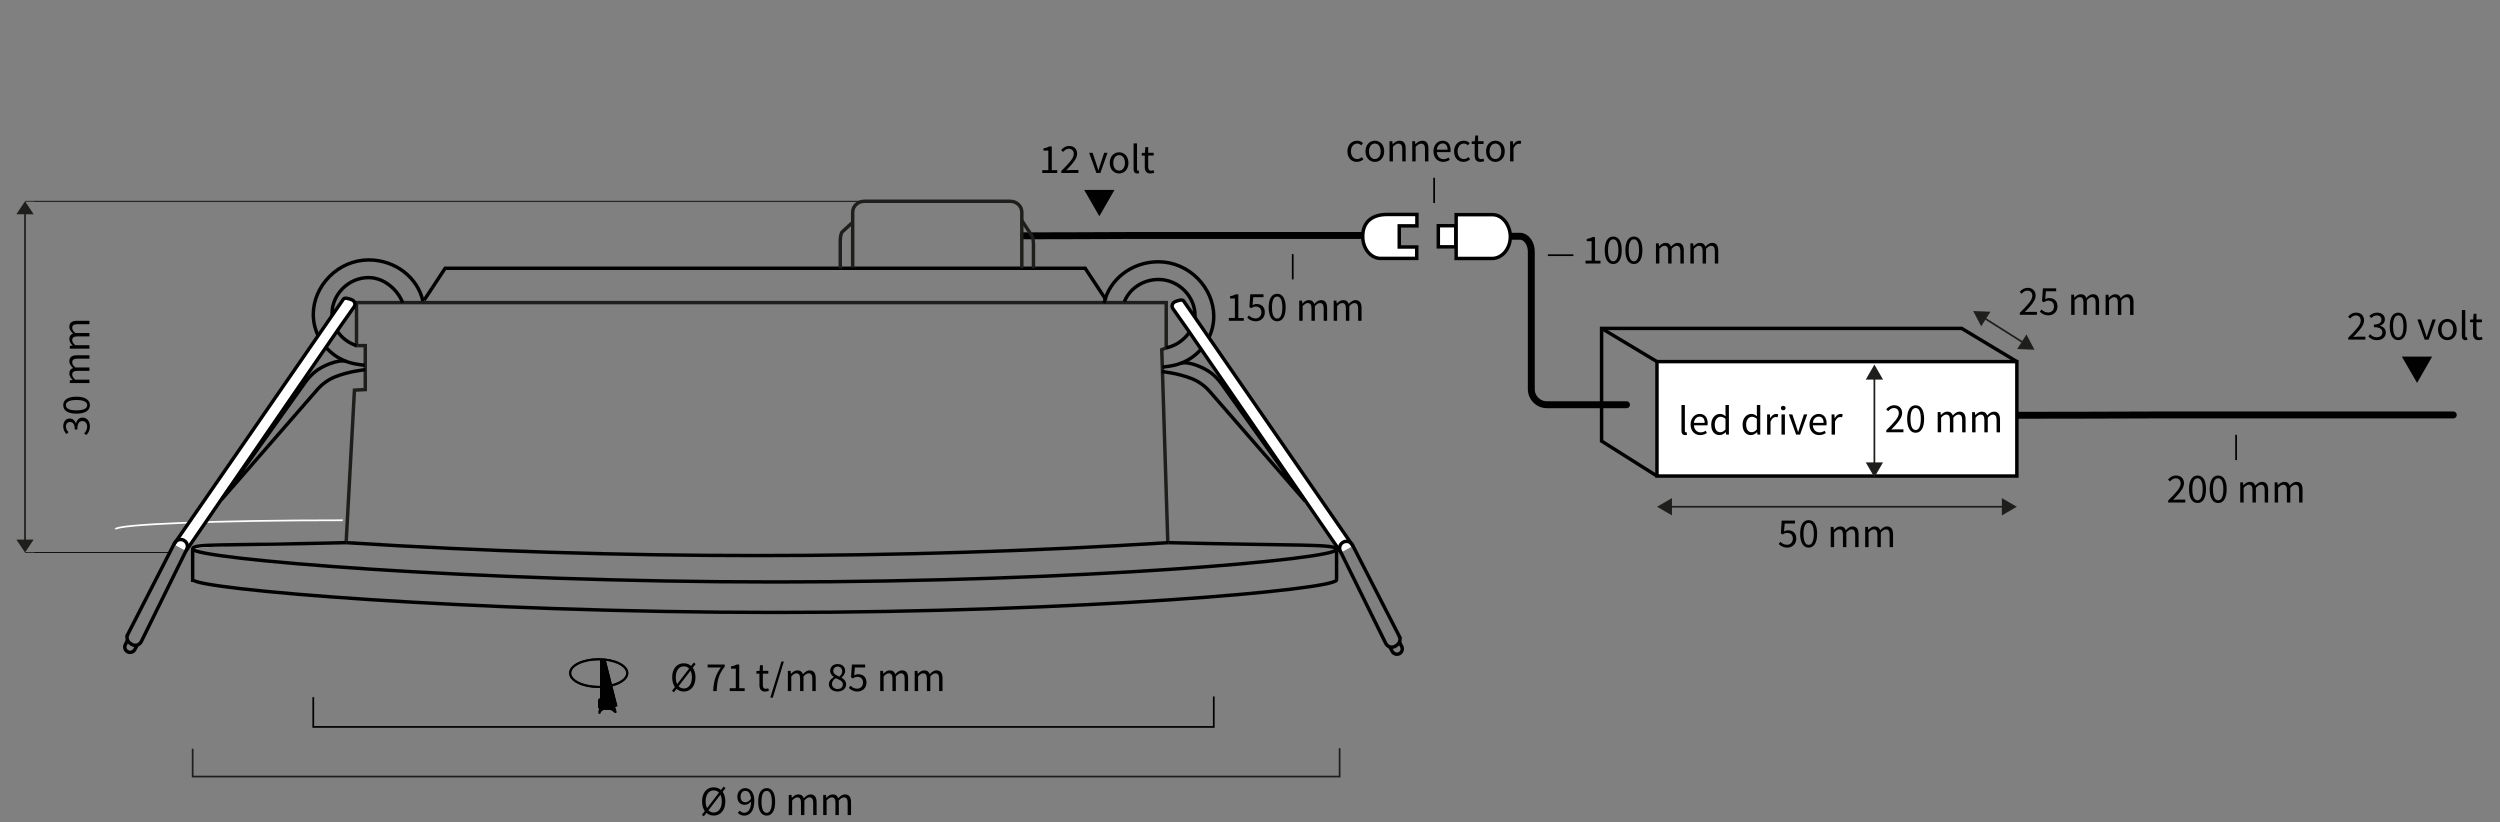 <?xml version="1.0" encoding="UTF-8"?>
<svg xmlns="http://www.w3.org/2000/svg" viewBox="0 0 1444.2 474.95">
  <rect x="0" y="0" width="1444.2" height="474.95" fill="#808080" stroke="none"/>
  <defs>
    <style>
      .cls-1, .cls-2, .cls-3, .cls-4, .cls-5, .cls-6, .cls-7, .cls-8, .cls-9, .cls-10 {
        stroke-miterlimit: 10;
      }

      .cls-1, .cls-2, .cls-3, .cls-5, .cls-6, .cls-7, .cls-8, .cls-9, .cls-10 {
        fill: none;
      }

      .cls-1, .cls-3, .cls-6 {
        stroke: #1e1e1c;
      }

      .cls-1, .cls-7 {
        stroke-width: .5px;
      }

      .cls-2, .cls-4, .cls-7, .cls-8, .cls-9, .cls-10 {
        stroke: #010101;
      }

      .cls-11 {
        fill: #010101;
      }

      .cls-4 {
        fill: #fff;
      }

      .cls-4, .cls-6, .cls-9 {
        stroke-width: 2px;
      }

      .cls-5 {
        stroke: #fff;
      }

      .cls-8 {
        stroke-width: 1.3px;
      }

      .cls-10 {
        stroke-linecap: round;
        stroke-width: 4px;
      }

      .cls-12 {
        fill: #1e1e1c;
      }
    </style>
  </defs>
  <g id="Laag_3">
    <path class="cls-5" d="M66.71,305.76c0-2.88,58.72-5.21,131.28-5.21"/>
  </g>
  <g id="Laag_4">
    <polyline class="cls-2" points="701.17 402.33 701.17 419.93 180.97 419.93 180.97 402.73"/>
    <polyline class="cls-3" points="773.88 432.25 773.88 448.61 111.29 448.61 111.29 432.54"/>
    <ellipse class="cls-8" cx="345.86" cy="388.83" rx="16.5" ry="8"/>
    <path class="cls-11" d="M346.66,380.93v22.3c-.9,1-1.3,2.5-1.1,3.8v1.2c0,.2,0,.5.1.7s.3.3.5.4.4.1.7.1c.7,0,1.4.2,2.2.2h2.3c.5,0,.9,0,1.4-.1.4-.1.8-.4,1.2-.6.9-.5,1.8-.9,2.7-1l-6.8-26.9-2-.2h-1.2v.1Z"/>
    <path class="cls-11" d="M347.16,406.33c.2.4.5.8,1,1s1.2.3,1.8.4h1.7c.5,0,1,.1,1.5-.2.3-.2.6-.6.6-1v-.4c-.1-.4-.5-.5-.9-.7s-.7-.3-.9-.7c.4-.2.9-.4,1.3-.6.3,0,.6-.1.8,0,.6.1.9,1,1.1,1.6.1.4.2.7.2,1.1v1.7c0,.3.1.4.2.7.3.7.5,1.4.5,2.1,0,.2,0,.4-.2.5-.1.1-.3.1-.5,0s-.3-.2-.5-.3c-.5-.4-.9-.8-1.4-1.1-.4-.2-.9-.4-1.5-.4-.9,0-1.8-.1-2.6,0-.2,0-.5,0-.7.1-.8.2-1.4.8-1.8,1.6,0,.2,0,.4-.2.5-.2.2-.5.2-.7,0s-.2-.5-.2-.8c0-.8.3-1.5.4-2.3,0-.4.2-.8.1-1.3,0-.6-.4-1.1-.5-1.7-.2-.5-.2-1-.2-1.5,0-.4.1-.9.6-1,.3,0,.7,0,.9.3.1.1.3.3.3.5v.3s-.1.1-.2.2c-.2.3-.3.8-.1,1.1h0l.1.3Z"/>
    <ellipse class="cls-2" cx="345.86" cy="388.83" rx="16.5" ry="8"/>
    <path class="cls-11" d="M346.66,380.93v22.3c-.9,1-1.3,2.5-1.1,3.8v1.2c0,.2,0,.5.1.7s.3.3.5.4.4.1.7.1c.7,0,1.4.2,2.2.2h2.3c.5,0,.9,0,1.4-.1.4-.1.8-.4,1.2-.6.9-.5,1.8-.9,2.7-1l-6.8-26.9-2-.2h-1.2v.1Z"/>
    <path class="cls-11" d="M347.16,406.33c.2.4.5.8,1,1s1.2.3,1.8.4h1.7c.5,0,1,.1,1.5-.2.3-.2.6-.6.6-1v-.4c-.1-.4-.5-.5-.9-.7s-.7-.3-.9-.7c.4-.2.9-.4,1.3-.6.3,0,.6-.1.8,0,.6.1.9,1,1.1,1.6.1.4.2.7.2,1.1v1.7c0,.3.1.4.2.7.3.7.5,1.4.5,2.1,0,.2,0,.4-.2.5-.1.1-.3.1-.5,0s-.3-.2-.5-.3c-.5-.4-.9-.8-1.4-1.1-.4-.2-.9-.4-1.5-.4-.9,0-1.8-.1-2.6,0-.2,0-.5,0-.7.1-.8.2-1.4.8-1.8,1.6,0,.2,0,.4-.2.5-.2.2-.5.2-.7,0s-.2-.5-.2-.8c0-.8.3-1.5.4-2.3,0-.4.2-.8.1-1.3,0-.6-.4-1.1-.5-1.7-.2-.5-.2-1-.2-1.5,0-.4.1-.9.6-1,.3,0,.7,0,.9.3.1.1.3.3.3.5v.3s-.1.1-.2.2c-.2.3-.3.8-.1,1.1h0l.1.3Z"/>
    <g>
      <path class="cls-11" d="M405.46,470.73l12.55-16.33,1.11.84-12.55,16.33-1.11-.84ZM405.56,462.93c0-5.04,2.78-8.11,6.73-8.11s6.73,3.07,6.73,8.11-2.78,8.22-6.73,8.22-6.73-3.18-6.73-8.22ZM416.96,462.93c0-3.92-1.85-6.34-4.66-6.34s-4.66,2.42-4.66,6.34,1.85,6.46,4.66,6.46,4.66-2.53,4.66-6.46Z"/>
      <path class="cls-11" d="M426.23,469.54l1.1-1.23c.62.74,1.56,1.21,2.52,1.21,2.21,0,4.05-1.75,4.05-6.88,0-3.76-1.22-5.8-3.42-5.8-1.5,0-2.66,1.34-2.66,3.36s.94,3.25,2.83,3.25c.99,0,2.24-.6,3.29-2.17l.07,1.56c-.96,1.29-2.39,2.09-3.69,2.09-2.65,0-4.37-1.59-4.37-4.73,0-2.93,2.07-4.91,4.52-4.91,3.02,0,5.29,2.45,5.29,7.36,0,6.16-2.78,8.52-5.83,8.52-1.64,0-2.85-.7-3.69-1.62Z"/>
      <path class="cls-11" d="M437.98,463.16c0-5.13,1.85-7.89,4.91-7.89s4.91,2.76,4.91,7.89-1.85,8-4.91,8-4.91-2.87-4.91-8ZM445.88,463.16c0-4.49-1.21-6.29-2.99-6.29s-2.99,1.81-2.99,6.29,1.21,6.41,2.99,6.41,2.99-1.92,2.99-6.41Z"/>
      <path class="cls-11" d="M455.62,459.2h1.63l.17,1.69h.07c1.02-1.1,2.24-1.98,3.63-1.98,1.78,0,2.74.85,3.22,2.22,1.21-1.31,2.43-2.22,3.85-2.22,2.4,0,3.55,1.59,3.55,4.56v7.39h-1.97v-7.14c0-2.17-.69-3.1-2.17-3.1-.91,0-1.85.59-2.92,1.79v8.45h-1.97v-7.14c0-2.17-.69-3.1-2.17-3.1-.88,0-1.85.59-2.92,1.79v8.45h-1.97v-11.67Z"/>
      <path class="cls-11" d="M475.52,459.2h1.63l.17,1.69h.07c1.02-1.1,2.24-1.98,3.63-1.98,1.78,0,2.74.85,3.22,2.22,1.21-1.31,2.43-2.22,3.85-2.22,2.4,0,3.55,1.59,3.55,4.56v7.39h-1.97v-7.14c0-2.17-.69-3.1-2.17-3.1-.91,0-1.85.59-2.92,1.79v8.45h-1.97v-7.14c0-2.17-.69-3.1-2.17-3.1-.88,0-1.84.59-2.92,1.79v8.45h-1.97v-11.67Z"/>
    </g>
    <g>
      <path class="cls-11" d="M388.2,399.07l12.55-16.33,1.11.84-12.55,16.33-1.11-.84ZM388.3,391.27c0-5.05,2.78-8.11,6.73-8.11s6.73,3.07,6.73,8.11-2.78,8.22-6.73,8.22-6.73-3.18-6.73-8.22ZM399.7,391.27c0-3.92-1.85-6.35-4.66-6.35s-4.66,2.42-4.66,6.35,1.85,6.46,4.66,6.46,4.66-2.53,4.66-6.46Z"/>
      <path class="cls-11" d="M416.41,385.59h-7.62v-1.7h9.87v1.21c-3.63,4.64-4.37,8.12-4.63,14.1h-2.04c.26-5.77,1.41-9.41,4.42-13.61Z"/>
      <path class="cls-11" d="M421.55,397.56h3.51v-11.27h-2.79v-1.27c1.39-.25,2.41-.62,3.26-1.12h1.51v13.67h3.16v1.64h-8.64v-1.64Z"/>
      <path class="cls-11" d="M438.71,395.6v-6.45h-1.74v-1.49l1.82-.11.24-3.27h1.65v3.27h3.16v1.61h-3.16v6.49c0,1.43.46,2.25,1.8,2.25.41,0,.95-.16,1.33-.31l.38,1.49c-.65.22-1.44.43-2.17.43-2.48,0-3.32-1.57-3.32-3.9Z"/>
      <path class="cls-11" d="M451.4,382.16h1.43l-6.41,20.88h-1.43l6.41-20.88Z"/>
      <path class="cls-11" d="M455.11,387.54h1.63l.17,1.69h.07c1.02-1.1,2.24-1.98,3.63-1.98,1.78,0,2.74.85,3.22,2.22,1.21-1.31,2.43-2.22,3.85-2.22,2.4,0,3.55,1.59,3.55,4.56v7.39h-1.97v-7.14c0-2.17-.69-3.1-2.17-3.1-.9,0-1.84.59-2.92,1.79v8.45h-1.97v-7.14c0-2.17-.69-3.1-2.17-3.1-.87,0-1.84.59-2.92,1.79v8.45h-1.97v-11.67Z"/>
      <path class="cls-11" d="M478.82,395.29c0-1.99,1.45-3.35,2.89-4.12v-.1c-1.14-.79-2.14-1.93-2.14-3.54,0-2.35,1.87-3.93,4.33-3.93,2.68,0,4.33,1.69,4.33,4.07,0,1.6-1.17,2.98-2.11,3.69v.1c1.37.81,2.66,1.89,2.66,3.93,0,2.3-1.97,4.09-4.93,4.09s-5.03-1.77-5.03-4.21ZM486.89,395.35c0-1.98-1.94-2.69-4.15-3.58-1.23.8-2.14,1.93-2.14,3.34,0,1.69,1.41,2.92,3.28,2.92s3.01-1.1,3.01-2.68ZM486.52,387.79c0-1.51-.97-2.71-2.66-2.71-1.43,0-2.48.98-2.48,2.46,0,1.83,1.7,2.6,3.53,3.33,1.04-.93,1.61-1.95,1.61-3.07Z"/>
      <path class="cls-11" d="M490.36,397.39l.97-1.29c.91.91,2.06,1.74,3.86,1.74s3.35-1.35,3.35-3.49-1.29-3.36-3.25-3.36c-1.06,0-1.72.33-2.63.93l-1.05-.67.51-7.37h7.66v1.7h-5.93l-.4,4.54c.71-.39,1.41-.63,2.35-.63,2.61,0,4.74,1.49,4.74,4.8s-2.5,5.19-5.15,5.19c-2.47,0-3.97-1.03-5.04-2.1Z"/>
      <path class="cls-11" d="M508.46,387.54h1.63l.17,1.69h.07c1.02-1.1,2.24-1.98,3.63-1.98,1.78,0,2.74.85,3.22,2.22,1.21-1.31,2.43-2.22,3.85-2.22,2.4,0,3.55,1.59,3.55,4.56v7.39h-1.97v-7.14c0-2.17-.69-3.1-2.17-3.1-.9,0-1.84.59-2.92,1.79v8.45h-1.97v-7.14c0-2.17-.69-3.1-2.17-3.1-.87,0-1.84.59-2.92,1.79v8.45h-1.97v-11.67Z"/>
      <path class="cls-11" d="M528.36,387.54h1.63l.17,1.69h.07c1.02-1.1,2.24-1.98,3.63-1.98,1.78,0,2.74.85,3.22,2.22,1.21-1.31,2.43-2.22,3.85-2.22,2.4,0,3.55,1.59,3.55,4.56v7.39h-1.97v-7.14c0-2.17-.69-3.1-2.17-3.1-.9,0-1.84.59-2.92,1.79v8.45h-1.97v-7.14c0-2.17-.69-3.1-2.17-3.1-.87,0-1.84.59-2.92,1.79v8.45h-1.97v-11.67Z"/>
    </g>
    <line class="cls-7" x1="499.23" y1="116.28" x2="19.45" y2="116.28"/>
    <line class="cls-7" x1="97.21" y1="319.18" x2="19.45" y2="319.18"/>
    <g id="Manual_Dimension">
      <line class="cls-1" x1="19.45" y1="116.27" x2="14.45" y2="116.27"/>
      <line class="cls-1" x1="19.45" y1="319.18" x2="14.45" y2="319.18"/>
      <g>
        <line class="cls-3" x1="14.45" y1="312.92" x2="14.45" y2="122.54"/>
        <polygon class="cls-12" points="9.45 311.7 14.45 319.18 19.45 311.7 9.45 311.7"/>
        <polygon class="cls-12" points="9.45 123.76 14.45 116.27 19.45 123.76 9.45 123.76"/>
      </g>
    </g>
    <g>
      <path class="cls-11" d="M49.84,251.32l-1.25-.99c.93-.92,1.75-2.12,1.75-3.91s-1.06-3.18-2.72-3.18c-1.77,0-2.95,1.25-2.95,4.88h-1.47c0-3.24-1.21-4.34-2.77-4.34-1.45,0-2.35,1.02-2.35,2.65,0,1.28.63,2.37,1.51,3.26l-1.22,1.06c-1.06-1.18-1.85-2.59-1.85-4.4,0-2.66,1.37-4.58,3.77-4.58,1.79,0,2.94,1.12,3.53,2.78h.09c.42-1.85,1.74-3.32,3.78-3.32,2.65,0,4.25,2.25,4.25,5.05,0,2.46-1,4-2.1,5.03Z"/>
      <path class="cls-11" d="M44.17,238.97c-4.98,0-7.65-1.85-7.65-4.91s2.68-4.91,7.65-4.91,7.77,1.85,7.77,4.91-2.78,4.91-7.77,4.91ZM44.17,231.07c-4.36,0-6.11,1.21-6.11,2.99s1.75,2.99,6.11,2.99,6.22-1.21,6.22-2.99-1.86-2.99-6.22-2.99Z"/>
      <path class="cls-11" d="M40.33,221.33v-1.63l1.64-.17v-.07c-1.07-1.02-1.92-2.24-1.92-3.63,0-1.78.83-2.74,2.16-3.22-1.27-1.21-2.16-2.43-2.16-3.85,0-2.4,1.54-3.55,4.43-3.55h7.18v1.97h-6.93c-2.11,0-3.01.69-3.01,2.17,0,.91.57,1.85,1.74,2.92h8.2v1.97h-6.93c-2.11,0-3.01.69-3.01,2.17,0,.88.57,1.84,1.74,2.92h8.2v1.97h-11.33Z"/>
      <path class="cls-11" d="M40.33,201.43v-1.63l1.64-.17v-.07c-1.07-1.02-1.92-2.24-1.92-3.63,0-1.78.83-2.74,2.16-3.22-1.27-1.21-2.16-2.43-2.16-3.85,0-2.4,1.54-3.55,4.43-3.55h7.18v1.97h-6.93c-2.11,0-3.01.69-3.01,2.17,0,.91.57,1.85,1.74,2.92h8.2v1.97h-6.93c-2.11,0-3.01.69-3.01,2.17,0,.88.57,1.84,1.74,2.92h8.2v1.97h-11.33Z"/>
    </g>
    <polygon class="cls-11" points="635.07 124.92 626.32 109.72 643.82 109.72 635.07 124.92"/>
    <g>
      <path class="cls-11" d="M602.09,98.28h3.51v-11.27h-2.79v-1.27c1.39-.25,2.41-.62,3.26-1.12h1.51v13.67h3.16v1.64h-8.64v-1.64Z"/>
      <path class="cls-11" d="M613.09,98.76c4.6-4.59,7.2-7.34,7.2-9.83,0-1.75-.95-2.99-2.9-2.99-1.28,0-2.38.81-3.25,1.83l-1.15-1.12c1.28-1.41,2.66-2.33,4.64-2.33,2.83,0,4.6,1.79,4.6,4.51,0,2.87-2.64,5.73-6.25,9.52.83-.07,1.78-.13,2.57-.13h4.43v1.7h-9.89v-1.17Z"/>
      <path class="cls-11" d="M629.15,88.26h2.03l2.21,6.63c.35,1.14.73,2.33,1.08,3.44h.1c.35-1.11.73-2.3,1.08-3.44l2.21-6.63h1.93l-4.13,11.67h-2.29l-4.21-11.67Z"/>
      <path class="cls-11" d="M641.07,94.11c0-3.89,2.55-6.14,5.41-6.14s5.41,2.24,5.41,6.14-2.55,6.11-5.41,6.11-5.41-2.24-5.41-6.11ZM649.85,94.11c0-2.67-1.36-4.49-3.37-4.49s-3.37,1.82-3.37,4.49,1.36,4.46,3.37,4.46,3.37-1.79,3.37-4.46Z"/>
      <path class="cls-11" d="M654.85,97.58v-14.76h1.97v14.9c0,.6.26.84.55.84.11,0,.21,0,.43-.05l.27,1.51c-.28.1-.62.18-1.14.18-1.48,0-2.09-.94-2.09-2.63Z"/>
      <path class="cls-11" d="M661.32,96.32v-6.45h-1.74v-1.5l1.82-.11.24-3.27h1.65v3.27h3.16v1.61h-3.16v6.49c0,1.43.46,2.25,1.8,2.25.42,0,.95-.16,1.33-.31l.38,1.49c-.65.22-1.44.43-2.17.43-2.48,0-3.32-1.57-3.32-3.9Z"/>
    </g>
    <path class="cls-10" d="M1163.2,239.9c27.95,0,55.89-.1,83.76-.2h170.26"/>
    <path class="cls-10" d="M786.53,136.03h-133.75c-36.53.09-24.87.18-61.5.2"/>
    <rect class="cls-4" x="957.2" y="208.9" width="207.9" height="66.1"/>
    <polyline class="cls-9" points="1165.1 208.9 1133.2 189.7 925.2 189.7 925.2 254.8 957.2 275"/>
    <path class="cls-10" d="M842.31,136.49h35.8c3.53,0,6.49,4,6.49,8.85v28.28-16.39s0,67.57,0,67.57c0,5,4,9,9,9h46"/>
    <line class="cls-9" x1="957.2" y1="208.9" x2="925.2" y2="189.7"/>
    <line class="cls-2" x1="1291.75" y1="265.8" x2="1291.75" y2="251.2"/>
    <polygon class="cls-11" points="1396.3 221.2 1387.5 206 1405 206 1396.3 221.2"/>
    <line class="cls-2" x1="894.2" y1="147.41" x2="908.9" y2="147.41"/>
    <g id="Manual_Dimension-4">
      <g>
        <line class="cls-3" x1="1082.8" y1="268.6" x2="1082.8" y2="217.8"/>
        <polygon class="cls-12" points="1087.8 267.1 1082.8 275.7 1077.8 267.1 1087.8 267.1"/>
        <polygon class="cls-12" points="1087.8 219.3 1082.8 210.6 1077.8 219.3 1087.8 219.3"/>
      </g>
      <g>
        <path class="cls-11" d="M1089.69,248.53c4.61-4.58,7.21-7.34,7.21-9.83,0-1.75-.95-2.99-2.9-2.99-1.28,0-2.38.81-3.26,1.83l-1.14-1.12c1.28-1.41,2.66-2.32,4.64-2.32,2.83,0,4.59,1.79,4.59,4.51,0,2.87-2.64,5.73-6.26,9.52.83-.06,1.78-.13,2.58-.13h4.42s0,1.7,0,1.7h-9.89s0-1.18,0-1.18Z"/>
        <path class="cls-11" d="M1101.72,242c0-5.13,1.86-7.88,4.91-7.88s4.9,2.77,4.9,7.89c0,5.13-1.86,8-4.91,7.99s-4.9-2.87-4.9-8ZM1109.62,242c0-4.49-1.2-6.3-2.98-6.3s-2.99,1.8-3,6.29c0,4.49,1.2,6.41,2.98,6.41s2.99-1.92,3-6.41Z"/>
        <path class="cls-11" d="M1119.37,238.06h1.63s.17,1.69.17,1.69h.07c1.02-1.1,2.24-1.98,3.63-1.98,1.78,0,2.74.86,3.22,2.23,1.21-1.31,2.43-2.22,3.85-2.22,2.4,0,3.55,1.59,3.54,4.57v7.39s-1.98,0-1.98,0v-7.14c0-2.17-.68-3.1-2.16-3.11-.91,0-1.85.59-2.93,1.79v8.45s-1.98,0-1.98,0v-7.14c0-2.17-.68-3.1-2.16-3.11-.88,0-1.84.59-2.93,1.79v8.45s-1.98,0-1.98,0v-11.67Z"/>
        <path class="cls-11" d="M1139.26,238.08h1.63s.17,1.69.17,1.69h.07c1.02-1.1,2.24-1.98,3.63-1.98,1.78,0,2.74.86,3.22,2.23,1.21-1.31,2.43-2.22,3.85-2.22,2.4,0,3.55,1.59,3.54,4.57v7.39s-1.98,0-1.98,0v-7.14c0-2.17-.68-3.1-2.16-3.11-.91,0-1.85.59-2.93,1.79v8.45s-1.98,0-1.98,0v-7.14c0-2.17-.68-3.1-2.16-3.11-.88,0-1.84.59-2.93,1.79v8.45s-1.98,0-1.98,0v-11.67Z"/>
      </g>
    </g>
    <g id="Aligned_Dimension">
      <g>
        <path class="cls-11" d="M1166.81,180.7c4.61-4.58,7.21-7.34,7.21-9.83,0-1.75-.95-2.99-2.9-2.99-1.28,0-2.38.81-3.26,1.83l-1.14-1.12c1.28-1.41,2.66-2.32,4.64-2.32,2.83,0,4.59,1.79,4.59,4.51,0,2.87-2.64,5.73-6.26,9.52.83-.06,1.78-.13,2.58-.13h4.42s0,1.7,0,1.7h-9.89s0-1.18,0-1.18Z"/>
        <path class="cls-11" d="M1178.37,180.07l.98-1.29c.91.91,2.06,1.75,3.86,1.75,1.86,0,3.35-1.35,3.35-3.48,0-2.12-1.29-3.37-3.24-3.37-1.06,0-1.72.33-2.63.93l-1.05-.67.51-7.37h7.66s0,1.7,0,1.7h-5.93s-.41,4.54-.41,4.54c.71-.39,1.41-.63,2.35-.63,2.61,0,4.74,1.49,4.74,4.8,0,3.32-2.5,5.19-5.16,5.19-2.47,0-3.97-1.04-5.03-2.1Z"/>
        <path class="cls-11" d="M1196.49,170.23h1.63s.17,1.69.17,1.69h.07c1.02-1.1,2.24-1.98,3.63-1.98,1.78,0,2.74.86,3.22,2.23,1.21-1.31,2.43-2.22,3.85-2.22,2.4,0,3.55,1.59,3.54,4.57v7.39s-1.98,0-1.98,0v-7.14c0-2.17-.68-3.1-2.16-3.11-.91,0-1.85.59-2.93,1.79v8.45s-1.98,0-1.98,0v-7.14c0-2.17-.68-3.1-2.16-3.11-.88,0-1.84.59-2.93,1.79v8.45s-1.98,0-1.98,0v-11.67Z"/>
        <path class="cls-11" d="M1216.38,170.25h1.63s.17,1.69.17,1.69h.07c1.02-1.1,2.24-1.98,3.63-1.98,1.78,0,2.74.86,3.22,2.23,1.21-1.31,2.43-2.22,3.85-2.22,2.4,0,3.55,1.59,3.54,4.57v7.39s-1.98,0-1.98,0v-7.14c0-2.17-.68-3.1-2.16-3.11-.91,0-1.85.59-2.93,1.79v8.45s-1.98,0-1.98,0v-7.14c0-2.17-.68-3.1-2.16-3.11-.88,0-1.84.59-2.93,1.79v8.45s-1.98,0-1.98,0v-11.67Z"/>
      </g>
      <g>
        <line class="cls-3" x1="1169.2" y1="198.19" x2="1145.93" y2="183.51"/>
        <polygon class="cls-12" points="1170.63 193.2 1175.27 202.02 1165.3 201.63 1170.63 193.2"/>
        <polygon class="cls-12" points="1149.83 180.07 1139.87 179.68 1144.51 188.51 1149.83 180.07"/>
      </g>
    </g>
    <g id="Manual_Dimension-2" data-name="Manual_Dimension">
      <g>
        <path class="cls-11" d="M1027.51,314.25l.97-1.29c.91.91,2.06,1.74,3.86,1.74s3.35-1.35,3.35-3.49-1.29-3.36-3.25-3.36c-1.06,0-1.72.33-2.63.93l-1.05-.67.5-7.37h7.66v1.7h-5.93l-.4,4.54c.71-.39,1.41-.63,2.35-.63,2.61,0,4.74,1.49,4.74,4.8s-2.5,5.19-5.15,5.19c-2.47,0-3.97-1.03-5.04-2.1Z"/>
        <path class="cls-11" d="M1039.91,308.35c0-5.13,1.85-7.89,4.91-7.89s4.91,2.76,4.91,7.89-1.85,8-4.91,8-4.91-2.87-4.91-8ZM1047.81,308.35c0-4.49-1.21-6.29-2.99-6.29s-2.99,1.81-2.99,6.29,1.21,6.41,2.99,6.41,2.99-1.92,2.99-6.41Z"/>
        <path class="cls-11" d="M1057.55,304.39h1.63l.17,1.69h.07c1.02-1.1,2.24-1.98,3.63-1.98,1.78,0,2.74.85,3.22,2.22,1.21-1.31,2.43-2.22,3.85-2.22,2.4,0,3.55,1.59,3.55,4.56v7.39h-1.97v-7.14c0-2.17-.69-3.1-2.17-3.1-.91,0-1.85.59-2.92,1.79v8.45h-1.97v-7.14c0-2.17-.69-3.1-2.17-3.1-.88,0-1.84.59-2.92,1.79v8.45h-1.97v-11.67Z"/>
        <path class="cls-11" d="M1077.45,304.39h1.63l.17,1.69h.07c1.02-1.1,2.24-1.98,3.63-1.98,1.78,0,2.74.85,3.22,2.22,1.21-1.31,2.43-2.22,3.85-2.22,2.4,0,3.55,1.59,3.55,4.56v7.39h-1.97v-7.14c0-2.17-.69-3.1-2.17-3.1-.91,0-1.85.59-2.92,1.79v8.45h-1.97v-7.14c0-2.17-.69-3.1-2.17-3.1-.88,0-1.84.59-2.92,1.79v8.45h-1.97v-11.67Z"/>
      </g>
      <g>
        <line class="cls-3" x1="964.4" y1="292.74" x2="1157.9" y2="292.74"/>
        <polygon class="cls-12" points="965.86 297.73 957.22 292.74 965.86 287.76 965.86 297.73"/>
        <polygon class="cls-12" points="1156.44 297.73 1165.08 292.74 1156.44 287.76 1156.44 297.73"/>
      </g>
    </g>
    <g>
      <path class="cls-11" d="M1252.52,289.13c4.6-4.59,7.2-7.34,7.2-9.83,0-1.75-.95-2.99-2.9-2.99-1.28,0-2.38.81-3.25,1.83l-1.15-1.12c1.28-1.41,2.66-2.33,4.64-2.33,2.83,0,4.6,1.79,4.6,4.51,0,2.87-2.64,5.73-6.25,9.52.83-.07,1.78-.13,2.57-.13h4.42v1.7h-9.89v-1.17Z"/>
      <path class="cls-11" d="M1264.55,282.59c0-5.13,1.85-7.89,4.91-7.89s4.91,2.76,4.91,7.89-1.85,8-4.91,8-4.91-2.87-4.91-8ZM1272.45,282.59c0-4.49-1.21-6.29-2.99-6.29s-2.99,1.81-2.99,6.29,1.21,6.41,2.99,6.41,2.99-1.92,2.99-6.41Z"/>
      <path class="cls-11" d="M1276.48,282.59c0-5.13,1.85-7.89,4.91-7.89s4.91,2.76,4.91,7.89-1.85,8-4.91,8-4.91-2.87-4.91-8ZM1284.38,282.59c0-4.49-1.21-6.29-2.99-6.29s-2.99,1.81-2.99,6.29,1.21,6.41,2.99,6.41,2.99-1.92,2.99-6.41Z"/>
      <path class="cls-11" d="M1294.12,278.63h1.63l.17,1.69h.07c1.02-1.1,2.24-1.98,3.63-1.98,1.78,0,2.74.85,3.22,2.22,1.21-1.31,2.43-2.22,3.85-2.22,2.4,0,3.55,1.59,3.55,4.56v7.39h-1.97v-7.14c0-2.17-.69-3.1-2.17-3.1-.91,0-1.85.59-2.92,1.79v8.45h-1.97v-7.14c0-2.17-.69-3.1-2.17-3.1-.88,0-1.84.59-2.92,1.79v8.45h-1.97v-11.67Z"/>
      <path class="cls-11" d="M1314.01,278.63h1.63l.17,1.69h.07c1.02-1.1,2.24-1.98,3.63-1.98,1.78,0,2.74.85,3.22,2.22,1.21-1.31,2.43-2.22,3.85-2.22,2.4,0,3.55,1.59,3.55,4.56v7.39h-1.97v-7.14c0-2.17-.69-3.1-2.17-3.1-.91,0-1.85.59-2.92,1.79v8.45h-1.97v-7.14c0-2.17-.69-3.1-2.17-3.1-.88,0-1.84.59-2.92,1.79v8.45h-1.97v-11.67Z"/>
    </g>
    <g>
      <path class="cls-11" d="M709.86,183.68h3.51v-11.27h-2.79v-1.27c1.39-.25,2.41-.62,3.26-1.12h1.51v13.67h3.16v1.64h-8.64v-1.64Z"/>
      <path class="cls-11" d="M720.49,183.51l.97-1.29c.91.91,2.06,1.74,3.86,1.74s3.35-1.35,3.35-3.49-1.29-3.36-3.25-3.36c-1.06,0-1.72.33-2.63.93l-1.05-.67.5-7.37h7.66v1.7h-5.93l-.4,4.54c.71-.39,1.41-.63,2.35-.63,2.61,0,4.74,1.49,4.74,4.8s-2.5,5.19-5.15,5.19c-2.47,0-3.97-1.03-5.04-2.1Z"/>
      <path class="cls-11" d="M732.88,177.61c0-5.13,1.85-7.89,4.91-7.89s4.91,2.76,4.91,7.89-1.85,8-4.91,8-4.91-2.87-4.91-8ZM740.78,177.61c0-4.49-1.21-6.29-2.99-6.29s-2.99,1.81-2.99,6.29,1.21,6.41,2.99,6.41,2.99-1.92,2.99-6.41Z"/>
      <path class="cls-11" d="M750.52,173.65h1.63l.17,1.69h.07c1.02-1.1,2.24-1.98,3.63-1.98,1.78,0,2.74.85,3.22,2.22,1.21-1.31,2.43-2.22,3.85-2.22,2.4,0,3.55,1.59,3.55,4.56v7.39h-1.97v-7.14c0-2.17-.69-3.1-2.17-3.1-.91,0-1.85.59-2.92,1.79v8.45h-1.97v-7.14c0-2.17-.69-3.1-2.17-3.1-.88,0-1.84.59-2.92,1.79v8.45h-1.97v-11.67Z"/>
      <path class="cls-11" d="M770.42,173.65h1.63l.17,1.69h.07c1.02-1.1,2.24-1.98,3.63-1.98,1.78,0,2.74.85,3.22,2.22,1.21-1.31,2.43-2.22,3.85-2.22,2.4,0,3.55,1.59,3.55,4.56v7.39h-1.97v-7.14c0-2.17-.69-3.1-2.17-3.1-.91,0-1.85.59-2.92,1.79v8.45h-1.97v-7.14c0-2.17-.69-3.1-2.17-3.1-.88,0-1.84.59-2.92,1.79v8.45h-1.97v-11.67Z"/>
    </g>
    <path class="cls-4" d="M808.32,130.49v12.2h10.1v6.6h-20.8c-5.8,0-10.4-5.7-10.4-12.7,0-8.88,5.98-12.7,14.13-12.7h17.17v6.6h-10.2Z"/>
    <g>
      <path class="cls-11" d="M915.92,150.6h3.51v-11.27h-2.79v-1.27c1.39-.25,2.41-.62,3.26-1.12h1.51v13.67h3.16v1.64h-8.64v-1.64Z"/>
      <path class="cls-11" d="M927.02,144.53c0-5.13,1.85-7.89,4.91-7.89s4.91,2.76,4.91,7.89-1.85,8-4.91,8-4.91-2.87-4.91-8ZM934.91,144.53c0-4.49-1.21-6.29-2.99-6.29s-2.99,1.81-2.99,6.29,1.21,6.41,2.99,6.41,2.99-1.92,2.99-6.41Z"/>
      <path class="cls-11" d="M938.95,144.53c0-5.13,1.85-7.89,4.91-7.89s4.91,2.76,4.91,7.89-1.85,8-4.91,8-4.91-2.87-4.91-8ZM946.84,144.53c0-4.49-1.21-6.29-2.99-6.29s-2.99,1.81-2.99,6.29,1.21,6.41,2.99,6.41,2.99-1.92,2.99-6.41Z"/>
      <path class="cls-11" d="M956.58,140.57h1.63l.17,1.69h.07c1.02-1.1,2.24-1.98,3.63-1.98,1.78,0,2.74.85,3.22,2.22,1.21-1.31,2.43-2.22,3.85-2.22,2.4,0,3.55,1.59,3.55,4.56v7.39h-1.97v-7.14c0-2.17-.69-3.1-2.17-3.1-.91,0-1.85.59-2.92,1.79v8.45h-1.97v-7.14c0-2.17-.69-3.1-2.17-3.1-.88,0-1.84.59-2.92,1.79v8.45h-1.97v-11.67Z"/>
      <path class="cls-11" d="M976.48,140.57h1.63l.17,1.69h.07c1.02-1.1,2.24-1.98,3.63-1.98,1.78,0,2.74.85,3.22,2.22,1.21-1.31,2.43-2.22,3.85-2.22,2.4,0,3.55,1.59,3.55,4.56v7.39h-1.97v-7.14c0-2.17-.69-3.1-2.17-3.1-.91,0-1.85.59-2.92,1.79v8.45h-1.97v-7.14c0-2.17-.69-3.1-2.17-3.1-.88,0-1.84.59-2.92,1.79v8.45h-1.97v-11.67Z"/>
    </g>
    <polyline class="cls-6" points="674.62 313.48 671.13 201.99 673.7 200.91 673.7 174.8 672.85 174.8 205.95 174.8 205.95 184.32 205.95 199.66 211.01 199.66 211.01 225.04 204.75 225.38 199.95 313.48"/>
    <path class="cls-5" d="M111.29,317.14c0-2.02,41.23-3.66,92.18-3.66"/>
    <polyline class="cls-9" points="245.04 173.36 257.15 154.98 626.89 154.98 639.01 173.36"/>
    <path class="cls-6" d="M492.58,154.54v-31.95c0-3.48,2.98-6.31,6.65-6.31h84.4c3.67,0,6.65,2.82,6.65,6.31v32.39"/>
    <path class="cls-6" d="M590.18,127.22l5.97,9.12c.51.79.86,2.84.86,5.13v13.5"/>
    <path class="cls-6" d="M492.07,128.86l-5.49,5.05c-.69.64-1.18,2.8-1.18,5.28v15.86"/>
    <path class="cls-9" d="M674.89,313.48c76.04,1.86,97.22.62,97.22,3.92,0,5.63-148.49,18.79-324.24,18.79s-336.58-13.43-336.58-19.06c0-3.25,14.82-1.79,88.66-3.66"/>
    <path class="cls-9" d="M772.11,335c0,5.63-148.49,18.79-324.24,18.79s-336.58-13.43-336.58-19.06"/>
    <line class="cls-9" x1="772.11" y1="317.4" x2="772.11" y2="335"/>
    <line class="cls-9" x1="111.29" y1="317.14" x2="111.29" y2="336.19"/>
    <path class="cls-9" d="M199.95,313.48c158.16,9.95,316.78,9.95,474.94,0"/>
    <path class="cls-9" d="M244.33,174.02c-2.98-13.62-15.89-23.86-31.35-23.86-17.67,0-32,14.98-32,31.48,0,9.39,4.64,17.77,11.9,23.25,4.01,3.03,8.8,4.87,13.78,5.58l4.03.57"/>
    <path class="cls-9" d="M232.61,174.8c-2.98-7.48-10.69-14.44-19.74-14.44-11.63,0-21.06,9.85-21.06,20.71,0,8.6,5.91,15.91,14.14,18.58"/>
    <path class="cls-4" d="M107.42,318.26l88.78-129.15,8.31-11.8c.31-.45.54-.97.54-1.52,0-1.07-.61-2.08-1.65-2.55h0c-1.46-.64-4.55-1.7-5.16-.24l-97.8,141.5"/>
    <g>
      <path class="cls-9" d="M73.57,370.06l-1.23,2.45c-.68,1.51-.04,3.28,1.43,4.02h0c1.5.75,3.32.17,4.11-1.3l1.39-2.6"/>
      <path class="cls-9" d="M73.81,366.45l26.99-52.64c1.09-2.12,3.78-2.8,5.75-1.46h0c1.62,1.11,2.18,3.24,1.31,5.01l-26.22,53.22c-1.09,2.22-3.93,2.9-5.91,1.41l-.77-.58c-1.54-1.15-2.02-3.25-1.14-4.96Z"/>
    </g>
    <path class="cls-9" d="M211.03,213.56s-9.34.88-17.39,4.11c-4.02,1.61-7.57,4.21-10.41,7.48l-55.16,63.34,48.79-68.35c1.57-2.09,3.4-3.98,5.45-5.6,4.05-3.2,12.91-7.01,17.46-5.84"/>
    <path class="cls-9" d="M637.82,175.09c2.98-13.62,15.89-23.86,31.35-23.86,17.67,0,32,14.98,32,31.48,0,9.39-4.64,17.77-11.9,23.25-4.01,3.03-8.8,4.87-13.78,5.58l-4.03.57"/>
    <path class="cls-9" d="M649.53,174.26c2.98-7.48,10.69-12.81,19.74-12.81,11.63,0,21.06,9.85,21.06,20.71,0,8.6-7.7,17.02-16.63,18.76"/>
    <path class="cls-4" d="M774.64,319.16l-88.7-128.97-8.31-11.8c-.31-.45-.54-.97-.54-1.52,0-1.07.61-2.08,1.65-2.55h0c1.46-.64,4.55-1.7,5.16-.24l97.7,141.32"/>
    <g>
      <path class="cls-9" d="M808.57,371.14l1.23,2.45c.68,1.51.04,3.28-1.43,4.02h0c-1.5.75-3.32.17-4.11-1.3l-1.39-2.6"/>
      <path class="cls-9" d="M808.33,367.52l-26.99-52.64c-1.09-2.12-3.78-2.8-5.75-1.46h0c-1.62,1.11-2.18,3.24-1.31,5.01l26.22,53.22c1.09,2.22,3.93,2.9,5.91,1.41l.77-.58c1.54-1.15,2.02-3.25,1.14-4.96Z"/>
    </g>
    <path class="cls-9" d="M671.11,214.64s9.34.88,17.39,4.11c4.02,1.61,7.57,4.21,10.41,7.48l55.16,63.34-48.79-68.35c-1.57-2.09-3.4-3.98-5.45-5.6-4.05-3.2-12.91-7.01-17.46-5.84"/>
    <line class="cls-2" x1="828.47" y1="117.29" x2="828.47" y2="102.69"/>
    <line class="cls-2" x1="746.79" y1="161.39" x2="746.79" y2="146.79"/>
    <g>
      <path class="cls-11" d="M778.37,87.42c0-3.89,2.63-6.14,5.61-6.14,1.53,0,2.59.63,3.41,1.37l-1.01,1.31c-.68-.61-1.4-1.03-2.31-1.03-2.11,0-3.66,1.82-3.66,4.49s1.46,4.46,3.61,4.46c1.07,0,2.01-.52,2.74-1.16l.86,1.32c-1.05.93-2.37,1.48-3.77,1.48-3.11,0-5.47-2.24-5.47-6.11Z"/>
      <path class="cls-11" d="M788.81,87.42c0-3.89,2.55-6.14,5.41-6.14s5.41,2.24,5.41,6.14-2.55,6.11-5.41,6.11-5.41-2.24-5.41-6.11ZM797.59,87.42c0-2.67-1.36-4.49-3.37-4.49s-3.37,1.82-3.37,4.49,1.36,4.46,3.37,4.46,3.37-1.79,3.37-4.46Z"/>
      <path class="cls-11" d="M802.69,81.58h1.63l.17,1.68h.07c1.11-1.09,2.31-1.97,3.91-1.97,2.46,0,3.56,1.59,3.56,4.56v7.39h-1.97v-7.14c0-2.17-.66-3.1-2.2-3.1-1.19,0-2.02.61-3.19,1.79v8.45h-1.97v-11.67Z"/>
      <path class="cls-11" d="M815.82,81.58h1.63l.17,1.68h.07c1.11-1.09,2.31-1.97,3.91-1.97,2.46,0,3.56,1.59,3.56,4.56v7.39h-1.97v-7.14c0-2.17-.66-3.1-2.2-3.1-1.19,0-2.02.61-3.19,1.79v8.45h-1.97v-11.67Z"/>
      <path class="cls-11" d="M828.08,87.42c0-3.8,2.56-6.14,5.25-6.14,2.98,0,4.66,2.14,4.66,5.47,0,.42-.04.83-.09,1.12h-7.86c.14,2.47,1.65,4.07,3.88,4.07,1.12,0,2.04-.36,2.9-.93l.71,1.3c-1.02.67-2.27,1.21-3.85,1.21-3.11,0-5.59-2.27-5.59-6.11ZM836.23,86.47c0-2.34-1.05-3.61-2.88-3.61-1.64,0-3.11,1.32-3.35,3.61h6.22Z"/>
      <path class="cls-11" d="M839.98,87.42c0-3.89,2.63-6.14,5.61-6.14,1.53,0,2.59.63,3.41,1.37l-1.01,1.31c-.68-.61-1.4-1.03-2.31-1.03-2.11,0-3.66,1.82-3.66,4.49s1.46,4.46,3.61,4.46c1.07,0,2.01-.52,2.74-1.16l.86,1.32c-1.05.93-2.37,1.48-3.77,1.48-3.11,0-5.47-2.24-5.47-6.11Z"/>
      <path class="cls-11" d="M851.9,89.64v-6.45h-1.74v-1.5l1.82-.11.24-3.27h1.65v3.27h3.16v1.61h-3.16v6.49c0,1.43.46,2.25,1.8,2.25.42,0,.95-.16,1.33-.31l.38,1.49c-.65.22-1.44.43-2.17.43-2.48,0-3.32-1.57-3.32-3.9Z"/>
      <path class="cls-11" d="M858.46,87.42c0-3.89,2.55-6.14,5.41-6.14s5.41,2.24,5.41,6.14-2.55,6.11-5.41,6.11-5.41-2.24-5.41-6.11ZM867.23,87.42c0-2.67-1.36-4.49-3.37-4.49s-3.37,1.82-3.37,4.49,1.36,4.46,3.37,4.46,3.37-1.79,3.37-4.46Z"/>
      <path class="cls-11" d="M872.34,81.58h1.63l.17,2.12h.07c.81-1.48,2-2.41,3.32-2.41.52,0,.88.07,1.25.24l-.37,1.73c-.4-.13-.67-.19-1.13-.19-.99,0-2.16.71-2.95,2.68v7.49h-1.97v-11.67Z"/>
    </g>
    <g>
      <path class="cls-11" d="M971.35,248.72v-14.76h1.97v14.9c0,.6.26.84.55.84.11,0,.21,0,.43-.05l.27,1.51c-.28.1-.62.18-1.14.18-1.48,0-2.09-.94-2.09-2.63Z"/>
      <path class="cls-11" d="M976.6,245.25c0-3.8,2.56-6.14,5.25-6.14,2.98,0,4.66,2.14,4.66,5.47,0,.42-.04.83-.09,1.12h-7.86c.14,2.47,1.65,4.07,3.88,4.07,1.12,0,2.04-.36,2.9-.93l.71,1.3c-1.02.67-2.27,1.21-3.85,1.21-3.11,0-5.59-2.27-5.59-6.11ZM984.76,244.29c0-2.34-1.05-3.61-2.88-3.61-1.64,0-3.11,1.32-3.35,3.61h6.22Z"/>
      <path class="cls-11" d="M988.54,245.25c0-3.79,2.39-6.14,5.05-6.14,1.36,0,2.25.51,3.27,1.35l-.08-2v-4.5h1.97v17.1h-1.63l-.17-1.38h-.07c-.91.91-2.15,1.67-3.54,1.67-2.92,0-4.81-2.22-4.81-6.11ZM996.78,248.1v-6.12c-1-.89-1.89-1.21-2.85-1.21-1.87,0-3.35,1.8-3.35,4.46,0,2.8,1.16,4.46,3.2,4.46,1.08,0,2.01-.53,2.99-1.59Z"/>
      <path class="cls-11" d="M1006.66,245.25c0-3.79,2.39-6.14,5.05-6.14,1.36,0,2.25.51,3.27,1.35l-.08-2v-4.5h1.97v17.1h-1.63l-.17-1.38h-.07c-.91.91-2.15,1.67-3.54,1.67-2.92,0-4.81-2.22-4.81-6.11ZM1014.9,248.1v-6.12c-1-.89-1.89-1.21-2.84-1.21-1.87,0-3.35,1.8-3.35,4.46,0,2.8,1.16,4.46,3.2,4.46,1.08,0,2.01-.53,2.99-1.59Z"/>
      <path class="cls-11" d="M1020.81,239.4h1.63l.17,2.12h.07c.81-1.48,2-2.41,3.32-2.41.52,0,.88.07,1.25.24l-.37,1.73c-.4-.13-.67-.19-1.13-.19-.99,0-2.16.71-2.95,2.68v7.49h-1.97v-11.67Z"/>
      <path class="cls-11" d="M1028.78,235.73c0-.78.6-1.28,1.36-1.28s1.36.5,1.36,1.28-.6,1.28-1.36,1.28-1.36-.53-1.36-1.28ZM1029.14,239.4h1.97v11.67h-1.97v-11.67Z"/>
      <path class="cls-11" d="M1033.36,239.4h2.04l2.21,6.63c.35,1.14.73,2.33,1.08,3.44h.1c.35-1.11.73-2.3,1.08-3.44l2.21-6.63h1.93l-4.13,11.67h-2.29l-4.21-11.67Z"/>
      <path class="cls-11" d="M1045.29,245.25c0-3.8,2.56-6.14,5.25-6.14,2.98,0,4.66,2.14,4.66,5.47,0,.42-.04.83-.09,1.12h-7.86c.14,2.47,1.65,4.07,3.88,4.07,1.12,0,2.04-.36,2.9-.93l.71,1.3c-1.02.67-2.27,1.21-3.85,1.21-3.11,0-5.59-2.27-5.59-6.11ZM1053.45,244.29c0-2.34-1.05-3.61-2.88-3.61-1.64,0-3.11,1.32-3.35,3.61h6.22Z"/>
      <path class="cls-11" d="M1058.06,239.4h1.63l.17,2.12h.07c.81-1.48,2-2.41,3.32-2.41.52,0,.88.07,1.25.24l-.37,1.73c-.4-.13-.67-.19-1.13-.19-.99,0-2.16.71-2.95,2.68v7.49h-1.97v-11.67Z"/>
    </g>
    <g>
      <path class="cls-11" d="M1356.54,195.04c4.6-4.59,7.2-7.34,7.2-9.83,0-1.75-.95-2.99-2.9-2.99-1.28,0-2.38.81-3.25,1.83l-1.15-1.12c1.28-1.41,2.66-2.33,4.64-2.33,2.83,0,4.6,1.79,4.6,4.51,0,2.87-2.64,5.73-6.25,9.52.83-.07,1.78-.13,2.57-.13h4.42v1.7h-9.89v-1.17Z"/>
      <path class="cls-11" d="M1368.15,194.34l.99-1.29c.92.96,2.12,1.8,3.91,1.8s3.18-1.09,3.18-2.81c0-1.82-1.25-3.04-4.88-3.04v-1.52c3.24,0,4.34-1.25,4.34-2.85,0-1.49-1.02-2.42-2.65-2.42-1.28,0-2.37.64-3.26,1.55l-1.06-1.25c1.18-1.1,2.59-1.91,4.4-1.91,2.66,0,4.58,1.42,4.58,3.89,0,1.84-1.12,3.02-2.78,3.64v.1c1.85.44,3.32,1.79,3.32,3.89,0,2.73-2.25,4.37-5.05,4.37-2.46,0-4-1.03-5.03-2.16Z"/>
      <path class="cls-11" d="M1380.5,188.5c0-5.13,1.85-7.89,4.91-7.89s4.91,2.76,4.91,7.89-1.85,8-4.91,8-4.91-2.87-4.91-8ZM1388.4,188.5c0-4.49-1.21-6.29-2.99-6.29s-2.99,1.81-2.99,6.29,1.21,6.41,2.99,6.41,2.99-1.92,2.99-6.41Z"/>
      <path class="cls-11" d="M1396.46,184.54h2.04l2.21,6.63c.35,1.14.73,2.33,1.08,3.44h.1c.35-1.11.73-2.3,1.08-3.44l2.21-6.63h1.93l-4.13,11.67h-2.29l-4.21-11.67Z"/>
      <path class="cls-11" d="M1408.39,190.39c0-3.89,2.55-6.14,5.41-6.14s5.41,2.24,5.41,6.14-2.55,6.11-5.41,6.11-5.41-2.24-5.41-6.11ZM1417.16,190.39c0-2.67-1.36-4.49-3.37-4.49s-3.37,1.82-3.37,4.49,1.36,4.46,3.37,4.46,3.37-1.79,3.37-4.46Z"/>
      <path class="cls-11" d="M1422.17,193.87v-14.76h1.97v14.9c0,.6.26.84.55.84.11,0,.21,0,.43-.05l.27,1.51c-.28.1-.62.18-1.14.18-1.48,0-2.09-.94-2.09-2.63Z"/>
      <path class="cls-11" d="M1428.63,192.6v-6.45h-1.74v-1.5l1.82-.11.24-3.27h1.65v3.27h3.16v1.61h-3.16v6.49c0,1.43.46,2.25,1.8,2.25.42,0,.95-.16,1.33-.31l.38,1.49c-.65.22-1.44.43-2.17.43-2.48,0-3.32-1.57-3.32-3.9Z"/>
    </g>
    <g>
      <rect class="cls-4" x="830.89" y="130.39" width="10.1" height="12.2"/>
      <path class="cls-4" d="M869.37,127.71c-1.79-2.21-4.29-3.71-7.38-3.71h-20.8v25.3h20.8c5.8,0,10.5-5.7,10.5-12.6,0-3.12-1.1-6.5-3.12-8.99Z"/>
    </g>
  </g>
</svg>